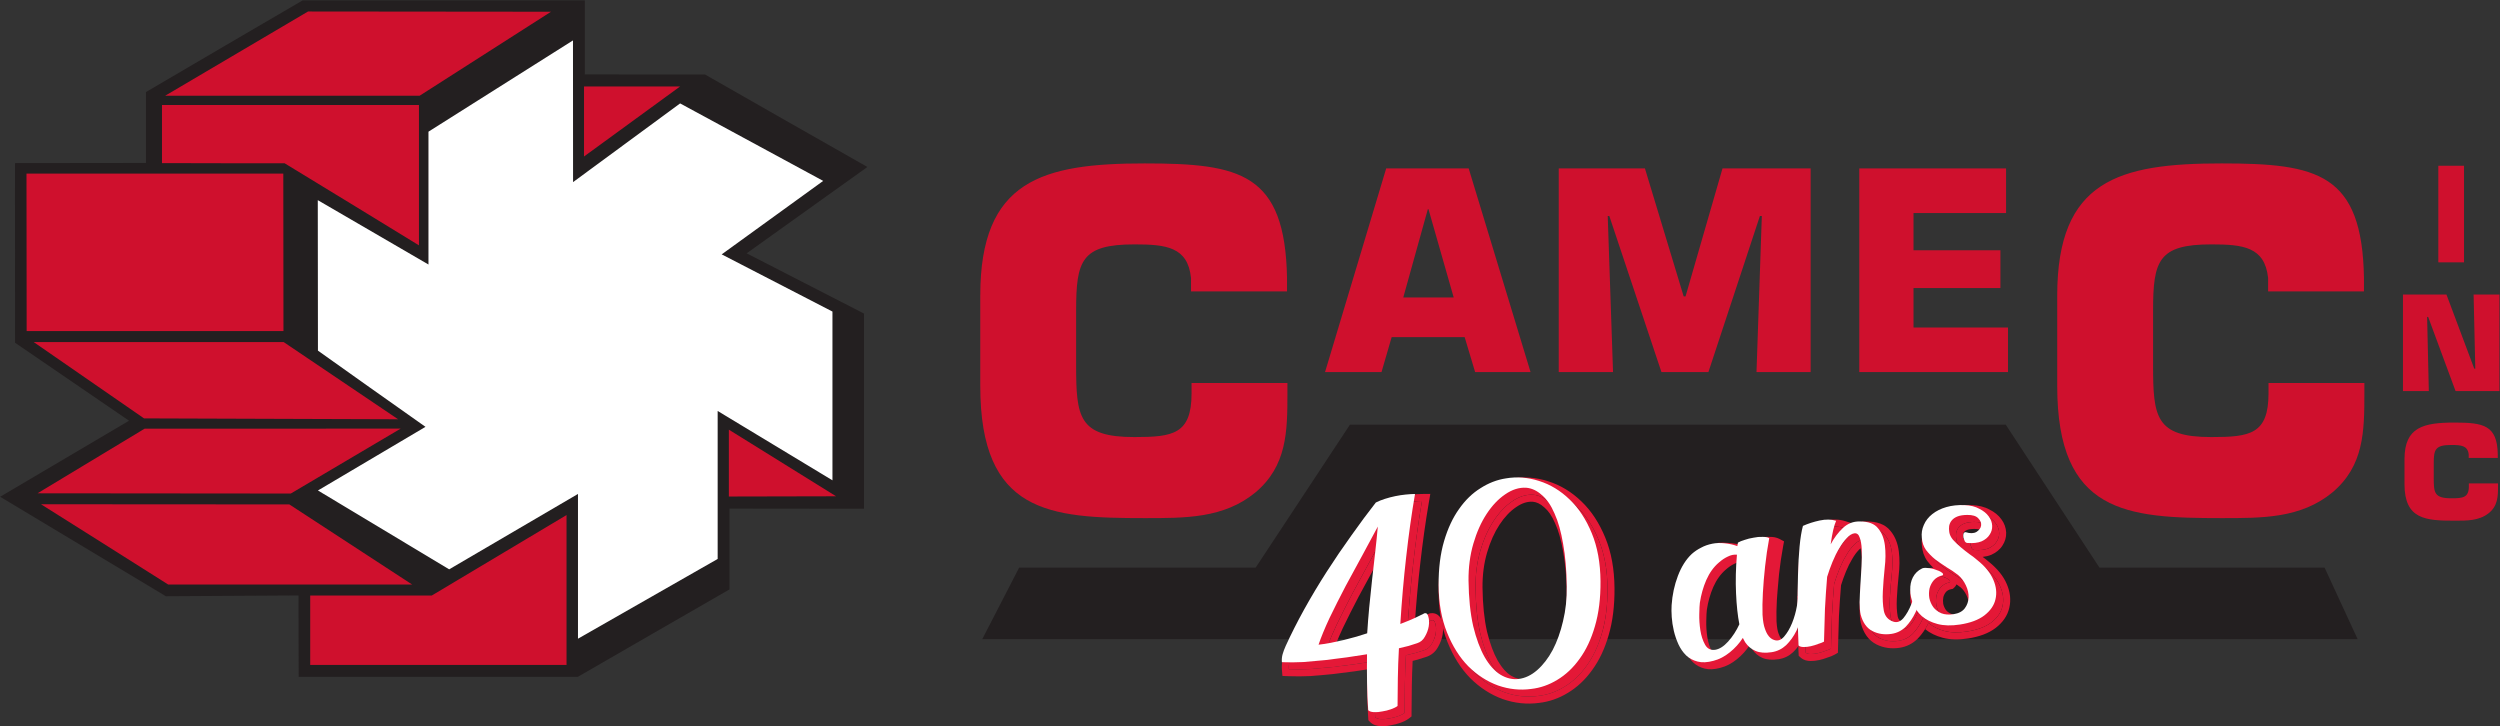 <?xml version="1.0" encoding="UTF-8"?> <svg xmlns="http://www.w3.org/2000/svg" width="2791" height="811" viewBox="0 0 2791 811" fill="none"><rect x="0" y="0" width="2791" height="811" fill="#333333" stroke="none"/><path d="M337.863 0.423H652.895V83.071L787.077 83.161C787.523 83.609 961.273 182.447 968.377 186.4L833.572 282.809C833.572 282.809 961.633 348.64 964.6 350.079V567.985L814.415 567.805V658.005C811.627 659.448 646.331 754.955 644.981 755.672H333.456C333.279 750.817 333.279 664.749 333.279 664.749C333.279 664.749 186.509 665.651 185.16 665.651C183.9 664.749 7.544 559.172 0.168 554.584L144.059 469.687L16.807 382.635L16.715 182.085L162.945 181.905V102.767C165.375 101.148 337.863 0.423 337.863 0.423Z" fill="#231F20"></path><path d="M478.337 147.013V295.311C470.693 290.903 354.771 223.455 354.771 223.455L354.951 391.449C354.951 391.449 468.269 472.027 475.01 476.523C468.087 480.661 354.951 547.571 354.951 547.571L501.452 635.614L645.252 551.437V552.697V713.046L801.194 624.014V458.809L929.349 536.238V347.831C929.349 347.831 810.457 286.495 805.69 283.981L919.006 201.961L759.285 115.447L639.767 203.31L639.677 45.115L478.337 147.013Z" fill="white"></path><path d="M343.889 12.833L184.351 106.901H468.445L615.125 13.103L343.889 12.833Z" fill="#CF102D"></path><path d="M187.408 652.342L187.946 652.608H460.172L323.025 563.13L45.764 562.947C45.764 562.947 183.542 649.732 187.408 652.342Z" fill="#CF102D"></path><path d="M37.671 381.916L160.79 467.08L444.435 468.07L316.73 381.916H37.671Z" fill="#CF102D"></path><path d="M161.419 478.59L41.898 550.717L324.644 550.987L447.312 478.499L161.419 478.59Z" fill="#CF102D"></path><path d="M1437.28 427.6V439.111C1437.28 481.651 1436.84 520.142 1401.49 549.82C1366.15 578.866 1322.89 578.418 1277.84 578.418C1171.81 578.418 1094.37 573.111 1094.37 430.838V329.934C1094.37 201.151 1163.62 182.446 1277.84 182.446C1384.85 182.446 1434.68 193.327 1436.84 310.33V325.347H1329.64V310.33C1326.13 275.523 1301.67 272.828 1266.41 272.828C1207.15 272.828 1201.39 290.992 1201.39 346.662V407.546C1201.39 465.64 1204.09 487.944 1266.41 487.944C1309.4 487.944 1330.26 484.798 1330.26 439.111V427.6H1437.28Z" fill="#CF102D"></path><path d="M2639.59 427.6V439.114C2639.59 481.651 2639.14 520.142 2603.8 549.82C2568.45 578.866 2525.2 578.418 2480.14 578.418C2374.2 578.418 2296.68 573.111 2296.68 430.838V329.936C2296.68 201.151 2365.66 182.446 2480.14 182.446C2587.16 182.446 2637.16 193.327 2639.14 310.33V325.35H2532.12V310.33C2528.43 275.523 2504.06 272.828 2468.72 272.828C2409.54 272.828 2403.7 290.995 2403.7 346.662V407.546C2403.7 465.64 2406.39 487.947 2468.72 487.947C2511.88 487.947 2532.57 484.798 2532.57 439.114V427.6H2639.59Z" fill="#CF102D"></path><path d="M29.577 193.778L29.757 369.593H316.461L316.278 193.778H29.577Z" fill="#CF102D"></path><path d="M180.843 117.245V182.085C180.843 182.085 316.731 182.445 317.72 182.267C327.253 187.84 467.724 273.905 467.724 273.905V117.245H180.843Z" fill="#CF102D"></path><path d="M482.026 664.841H346.318V742.363H632.482V575.001L482.026 664.841Z" fill="#CF102D"></path><path d="M1800.79 415.37H1740.18V188.022H1836.4L1879.66 330.923H1881.73L1923.01 188.022H2021.39V415.37H1960.96L1966.9 241.17H1964.74L1907.27 415.37H1854.84L1796.65 241.17H1794.86L1800.79 415.37Z" fill="#CF102D"></path><path d="M2136.24 279.393H2233.27V321.571H2136.24V365.635H2241.73V415.37H2075.71V188.023H2239.57V237.843H2136.24V279.393Z" fill="#CF102D"></path><path d="M813.694 554.315L933.394 554.046L813.694 479.669V554.315Z" fill="#CF102D"></path><path d="M2711.53 436.594H2682.67V328.855H2731.23L2762.26 411.594H2763.42L2761.53 328.855H2790.4V436.594H2741.39L2710.81 353.856H2709.64L2711.53 436.594Z" fill="#CF102D"></path><path d="M651.998 96.562V174.711L759.198 96.562H651.998Z" fill="#CF102D"></path><path d="M2788.79 539.657V542.805C2788.79 554.497 2788.52 565.108 2777.91 573.293C2767.11 581.473 2753.89 581.296 2740.22 581.296C2707.93 581.296 2684.38 579.765 2684.38 540.558V512.678C2684.38 476.882 2705.33 471.757 2740.22 471.757C2772.69 471.757 2787.88 474.725 2788.52 507.101V511.24H2756.05V507.101C2754.88 497.478 2747.42 496.758 2736.72 496.758C2718.73 496.758 2717.02 501.796 2717.02 517.173V533.901C2717.02 550.18 2717.74 556.29 2736.72 556.29C2749.84 556.29 2756.23 555.485 2756.23 542.805V539.657H2788.79Z" fill="#CF102D"></path><path d="M1622.91 332.094L1594.75 233.527H1594.04L1566.61 332.094H1622.91ZM1635.14 376.339H1553.66L1542.32 415.37H1479.28L1547.54 188.022H1639.63L1708.7 415.37H1646.83L1635.14 376.339Z" fill="#CF102D"></path><path d="M2750.83 292.883H2722.15V185.055H2750.83V292.883Z" fill="#CF102D"></path><path d="M1096.62 713.492L1137.81 633.635H1401.85L1507.07 474.094L2239.21 474.096L2343.8 633.635H2595.16L2632.03 713.492H1096.62Z" fill="#231F20"></path><path d="M2202.31 601.93C2207.18 603.503 2211.17 603.42 2214.28 601.681C2217.35 599.735 2219.1 597.36 2219.51 594.556C2219.92 591.752 2218.88 589.066 2216.38 586.496C2214.09 583.895 2210 582.623 2204.11 582.68C2199.69 582.723 2196.09 583.274 2193.3 584.332C2190.51 585.391 2188.32 586.886 2186.72 588.817C2185.29 590.511 2184.34 592.554 2183.86 594.946C2183.56 597.101 2183.59 599.414 2183.97 601.886C2184.41 604.771 2185.79 607.616 2188.12 610.423C2190.65 613.199 2193.49 615.927 2196.64 618.608C2199.78 621.289 2203.02 623.851 2206.34 626.295C2209.87 628.707 2212.85 630.992 2215.29 633.149C2223.93 640.051 2229.89 647.362 2233.17 655.082C2236.43 662.595 2237.22 669.853 2235.55 676.855C2234.05 683.619 2229.91 689.627 2223.13 694.881C2216.52 699.896 2207.46 703.285 2195.93 705.048C2186.25 706.527 2177.9 706.328 2170.87 704.451C2163.84 702.573 2158.03 699.668 2153.42 695.733C2149.02 691.767 2145.8 687.201 2143.75 682.033C2141.46 676.691 2140.35 671.485 2140.41 666.415C2140.25 661.17 2141.22 656.489 2143.33 652.372C2145.61 648.017 2148.91 644.772 2153.22 642.638C2154.56 641.799 2156.74 641.572 2159.75 641.955C2162.93 642.101 2165.87 642.707 2168.56 643.771C2171.42 644.598 2173.69 645.622 2175.35 646.844C2177.22 648.035 2177.59 649.136 2176.49 650.149C2172.61 650.953 2169.4 652.708 2166.86 655.415C2164.53 658.09 2162.9 661.186 2161.96 664.703C2161.23 668.188 2161.14 671.784 2161.71 675.493C2162.48 679.169 2163.94 682.53 2166.09 685.574C2168.21 688.413 2171.19 690.698 2175.04 692.429C2178.85 693.954 2183.44 694.307 2188.79 693.489C2194.55 692.608 2198.74 690.386 2201.36 686.824C2203.98 683.262 2205.37 679.255 2205.53 674.803C2205.69 670.35 2204.69 665.865 2202.53 661.347C2200.33 656.623 2197.42 652.746 2193.8 649.716C2189.73 646.543 2185.39 643.623 2180.77 640.956C2176.32 638.051 2172.08 635.116 2168.05 632.148C2164.19 628.944 2160.81 625.454 2157.92 621.68C2155.23 617.875 2153.7 613.365 2153.33 608.152C2152.78 603.176 2153.53 598.424 2155.57 593.894C2157.59 589.159 2160.76 585.09 2165.09 581.688C2169.41 578.286 2174.6 575.701 2180.65 573.933C2186.91 572.133 2193.75 571.404 2201.18 571.744C2207.75 572.005 2213.22 573.381 2217.61 575.874C2222.16 578.128 2225.65 580.968 2228.07 584.393C2230.46 587.612 2231.73 591.107 2231.88 594.879C2232.01 598.444 2231.04 601.754 2228.98 604.81C2227.12 607.834 2224.12 610.295 2219.99 612.192C2215.82 613.883 2210.54 614.479 2204.15 613.981C2203.09 613.933 2202.15 613.338 2201.35 612.196C2200.71 610.817 2200.18 609.422 2199.76 608.011C2199.51 606.363 2199.51 604.993 2199.76 603.9C2200.19 602.569 2201.04 601.912 2202.31 601.93Z" fill="#E41837"></path><path d="M2147.67 648.861C2149.23 647.991 2150.41 647.493 2151.24 647.367C2152.24 647.004 2153.38 646.934 2154.68 647.157C2154.82 654.937 2154.21 662.724 2152.88 670.518C2151.51 678.106 2147.42 688.924 2146.27 691.45C2143.24 697.816 2139.54 703.231 2135.17 707.695C2130.76 711.952 2125.57 714.537 2119.6 715.45C2111.78 716.646 2104.67 715.624 2098.28 712.385C2091.88 709.146 2087.46 702.97 2085.02 693.856C2084.31 690.592 2083.93 686.012 2083.87 680.118C2084.02 674.192 2084.31 667.823 2084.74 661.01C2085.18 654.197 2085.6 647.282 2086 640.263C2086.4 633.244 2086.49 626.906 2086.26 621.25C2086.03 615.593 2085.23 611.076 2083.88 607.7C2082.72 604.292 2080.71 602.808 2077.82 603.249C2075.15 603.658 2072.37 605.454 2069.48 608.635C2066.56 611.611 2063.77 615.411 2061.11 620.034C2058.41 624.452 2055.91 629.472 2053.61 635.095C2051.31 640.717 2049.32 646.292 2047.63 651.82C2046.65 663.354 2045.84 675.284 2045.19 687.611C2044.75 699.906 2044.4 712.082 2044.13 724.139C2042.58 725.009 2040.4 725.87 2037.58 726.723C2034.99 727.75 2032.28 728.587 2029.43 729.234C2026.58 729.88 2023.88 730.186 2021.35 730.152C2018.82 730.118 2016.94 729.561 2015.72 728.482C2015.09 714.665 2014.69 701.022 2014.53 687.554C2014.58 674.055 2014.77 661.482 2015.09 649.837C2015.39 637.985 2015.98 627.354 2016.86 617.943C2017.74 608.533 2018.99 600.857 2020.62 594.917C2026.33 592.356 2032.56 590.351 2039.29 588.9C2046.23 587.418 2052.35 587.536 2057.67 589.253C2055.31 594.463 2053.27 603.207 2051.57 615.485C2055.33 608.375 2059.88 602.303 2065.22 597.27C2070.56 592.237 2076.82 589.804 2084.01 589.97C2093.7 589.964 2100.52 592.507 2104.45 597.597C2108.57 602.45 2111.12 608.806 2112.11 616.666C2113.06 624.32 2112.98 632.765 2111.86 642.002C2110.92 651 2110.24 659.643 2109.82 667.929C2109.4 676.216 2109.78 683.536 2110.96 689.891C2112.31 696.009 2115.87 699.997 2121.63 701.857C2125.62 703.145 2129.32 701.842 2132.73 697.948C2136.11 693.847 2139.02 688.764 2141.46 682.698C2143.91 676.633 2145.69 670.352 2146.8 663.857C2147.92 657.362 2148.21 652.363 2147.67 648.861Z" fill="#E41837"></path><path d="M2015.03 669.453C2016.55 668.377 2017.72 667.777 2018.54 667.651C2019.57 667.493 2020.84 667.511 2022.34 667.702C2022.48 675.482 2021.77 683.285 2020.23 691.11C2018.65 698.73 2016.35 705.723 2013.32 712.089C2010.26 718.25 2006.44 723.577 2001.85 728.072C1997.24 732.361 1991.85 734.978 1985.67 735.922C1978.47 737.023 1972.5 736.565 1967.76 734.548C1963.03 732.531 1959.17 729.326 1956.18 724.934C1955.65 724.173 1955.21 723.396 1954.88 722.603C1954.55 721.811 1954.1 720.931 1953.53 719.964C1949.61 726.044 1944.75 731.426 1938.93 736.11C1933.11 740.794 1927.06 743.932 1920.77 745.526C1913.9 747.42 1907.94 747.699 1902.89 746.362C1897.84 745.026 1893.59 742.724 1890.14 739.456C1886.66 735.983 1883.82 731.884 1881.63 727.16C1879.4 722.23 1877.69 717.221 1876.49 712.134C1875.26 706.84 1874.47 701.69 1874.13 696.683C1873.79 691.675 1873.74 687.255 1874 683.421C1874.77 671.918 1877.11 661.02 1881.02 650.725C1884.93 640.43 1890.1 632.259 1896.56 626.214C1899.71 623.413 1903.15 621.095 1906.87 619.261C1910.56 617.221 1931.82 614.004 1936.53 613.074C1940.61 612.239 1928.05 613.809 1932.98 614.321C1938.11 614.802 1942.9 615.861 1947.37 617.498L1948.04 613.601C1949.97 612.462 1952.45 611.451 1955.47 610.567C1958.67 609.445 1962.02 608.617 1965.52 608.082C1968.99 607.341 1972.32 607.043 1975.5 607.189C1978.65 607.129 1981.15 607.591 1982.98 608.576C1981.02 619.205 1979.47 629.772 1978.34 640.276C1977.2 650.78 1976.39 660.602 1975.89 669.744C1975.38 678.886 1975.26 687.022 1975.5 694.153C1975.92 701.045 1976.83 706.283 1978.22 709.865C1980.52 716.681 1983.89 720.804 1988.32 722.235C1992.34 723.729 1996.06 722.528 1999.47 718.634C2003.05 714.503 2006.06 709.404 2008.51 703.338C2010.95 697.272 2012.73 690.992 2013.85 684.496C2015.17 677.97 2015.56 672.955 2015.03 669.453ZM1949.63 704.749C1947.77 695.335 1946.54 683.823 1945.93 670.212C1945.3 656.394 1945.63 642.008 1946.93 627.052C1943.51 626.731 1940.04 627.472 1936.53 629.275C1933.18 630.84 1929.93 633.023 1926.78 635.824C1921 640.714 1916.3 647.229 1912.7 655.369C1909.27 663.272 1906.88 671.754 1905.52 680.816C1905.22 682.971 1905.01 687.114 1904.89 693.245C1904.74 699.171 1905.14 705.224 1906.08 711.405C1907.03 717.585 1908.8 723.006 1911.41 727.667C1913.99 732.122 1917.75 733.972 1922.69 733.217C1928 728.5 1930.13 727.617 1935 722.235C1940.04 716.615 1946.31 712.002 1949.63 704.749Z" fill="#E41837"></path><path d="M1688.93 541.894C1701.26 539.799 1713.62 540.755 1726.03 544.761C1738.65 548.736 1750.02 555.64 1760.16 565.475C1770.27 575.103 1778.51 587.653 1784.87 603.124C1791.2 618.39 1794.45 636.234 1794.62 656.658C1794.78 675.608 1792.7 692.37 1788.39 706.942C1784.26 721.277 1778.53 733.432 1771.21 743.406C1764.09 753.349 1755.8 761.152 1746.34 766.814C1737.09 772.445 1727.38 775.825 1717.23 776.955C1704.85 778.637 1692.54 777.357 1680.3 773.113C1668.04 768.664 1656.94 761.506 1647 751.64C1637.28 741.742 1629.35 729.145 1623.22 713.849C1617.09 698.552 1613.98 680.898 1613.87 660.886C1613.78 642.348 1615.82 626.014 1619.98 611.885C1624.14 597.756 1629.7 585.839 1636.65 576.134C1643.56 566.222 1651.54 558.467 1660.59 552.868C1669.6 547.062 1679.05 543.404 1688.93 541.894ZM1756.95 662.417C1756.71 644.322 1755.35 628.508 1752.87 614.974C1750.58 601.408 1747.38 590.092 1743.26 581.024C1739.34 571.925 1734.61 565.06 1729.05 560.427C1723.68 555.557 1717.89 552.857 1711.7 552.328C1703.83 551.844 1695.99 554.307 1688.18 559.718C1680.54 564.891 1673.65 572.164 1667.49 581.538C1661.34 590.911 1656.39 601.997 1652.66 614.796C1648.93 627.594 1647.13 641.361 1647.27 656.097C1647.52 675.665 1649.26 692.581 1652.49 706.845C1655.9 720.871 1660.19 732.442 1665.37 741.558C1670.53 750.469 1676.36 756.955 1682.88 761.018C1689.61 765.05 1696.38 766.65 1703.21 765.817C1710.44 764.922 1717.32 761.657 1723.83 756.024C1730.52 750.152 1736.33 742.624 1741.24 733.44C1746.13 724.049 1749.97 713.342 1752.77 701.319C1755.75 689.058 1757.14 676.091 1756.95 662.417Z" fill="#E41837"></path><path d="M1598.36 692.351C1600.42 692.036 1601.79 693.408 1602.46 696.467C1603.35 699.494 1603.47 703.059 1602.83 707.162C1602.16 711.059 1600.74 714.86 1598.57 718.566C1596.6 722.24 1593.71 724.685 1589.89 725.901C1587.07 726.753 1583.86 727.772 1580.25 728.956C1576.6 729.935 1573.05 730.794 1569.58 731.535C1568.95 742.594 1568.54 753.725 1568.36 764.927C1568.14 775.923 1568.03 786.269 1568.04 795.966C1566.34 797.279 1563.89 798.497 1560.69 799.618C1557.7 800.708 1554.45 801.521 1550.95 802.056C1547.69 802.766 1544.57 803.032 1541.59 802.854C1538.62 802.677 1536.51 801.945 1535.26 800.661C1534.57 790.646 1534.15 780.275 1533.98 769.548C1533.82 758.821 1533.81 748.388 1533.94 738.247C1526.94 739.317 1519.43 740.466 1511.4 741.693C1503.55 742.683 1495.49 743.704 1487.22 744.757C1478.92 745.604 1470.71 746.332 1462.59 746.941C1454.43 747.345 1446.54 747.392 1438.91 747.082C1438.64 743.961 1438.92 740.966 1439.75 738.099C1440.57 735.232 1441.69 732.215 1443.11 729.048C1449.11 715.903 1455.98 702.308 1463.74 688.262C1471.67 673.979 1480.07 659.941 1488.92 646.15C1497.94 632.121 1507.15 618.592 1516.53 605.562C1525.89 592.325 1534.98 580.079 1543.79 568.823C1546.72 567.321 1550.1 565.962 1553.91 564.746C1557.73 563.53 1561.58 562.52 1565.46 561.716C1569.55 560.881 1573.46 560.283 1577.19 559.922C1581.14 559.53 1584.58 559.32 1587.53 559.292C1583.74 581.375 1580.46 604.75 1577.69 629.418C1574.89 653.879 1572.71 678.879 1571.13 704.419C1578.49 701.607 1584.14 699.268 1588.07 697.402C1592.17 695.299 1595.6 693.615 1598.36 692.351ZM1534.16 714.813C1534.69 705.878 1535.44 696.277 1536.4 686.01C1537.36 675.744 1538.42 665.462 1539.59 655.164C1540.73 644.66 1541.89 634.362 1543.09 624.271C1544.26 613.973 1545.23 604.443 1546 595.682C1541.43 604.392 1535.93 614.614 1529.5 626.348C1523.08 638.082 1516.58 650.038 1510.01 662.215C1503.65 674.361 1497.67 686.238 1492.07 697.846C1486.67 709.423 1482.6 719.322 1479.85 727.542C1484.21 727.087 1488.84 726.379 1493.75 725.418C1498.66 724.457 1503.55 723.392 1508.43 722.225C1513.28 720.852 1517.93 719.613 1522.4 718.508C1526.83 717.198 1530.75 715.966 1534.16 714.813Z" fill="#E41837"></path><path fill-rule="evenodd" clip-rule="evenodd" d="M2146.27 691.45C2146.67 690.618 2147.05 689.777 2147.42 688.924C2149.09 691.363 2151.09 693.632 2153.42 695.733C2158.03 699.668 2163.84 702.573 2170.87 704.451C2177.9 706.328 2186.25 706.527 2195.93 705.048C2207.46 703.285 2216.52 699.896 2223.13 694.881C2229.91 689.627 2234.05 683.619 2235.55 676.855C2237.22 669.853 2236.43 662.595 2233.17 655.082C2229.89 647.362 2223.93 640.051 2215.29 633.149C2212.85 630.992 2209.87 628.707 2206.34 626.295C2203.56 624.25 2200.84 622.122 2198.18 619.91C2197.67 619.479 2197.15 619.045 2196.64 618.608C2196.53 618.52 2196.43 618.432 2196.33 618.343C2193.3 615.747 2190.57 613.107 2188.12 610.423C2185.79 607.616 2184.41 604.771 2183.97 601.886C2183.59 599.414 2183.56 597.101 2183.86 594.946C2184.34 592.554 2185.29 590.511 2186.72 588.817C2188.32 586.886 2190.51 585.391 2193.3 584.332C2196.09 583.274 2199.69 582.723 2204.11 582.68C2210 582.623 2214.09 583.895 2216.38 586.496C2218.88 589.066 2219.92 591.752 2219.51 594.556C2219.1 597.36 2217.35 599.735 2214.28 601.681C2211.17 603.42 2207.18 603.503 2202.31 601.93C2201.04 601.912 2200.19 602.569 2199.76 603.9C2199.51 604.993 2199.51 606.363 2199.76 608.011C2199.85 608.317 2199.95 608.623 2200.05 608.927C2200.11 609.109 2200.17 609.291 2200.24 609.472C2200.56 610.387 2200.93 611.295 2201.35 612.196C2201.47 612.367 2201.59 612.526 2201.72 612.673C2202.06 613.069 2202.42 613.375 2202.81 613.592C2203.23 613.83 2203.67 613.96 2204.15 613.981C2210.54 614.479 2215.82 613.883 2219.99 612.192C2224.12 610.295 2227.12 607.834 2228.98 604.81C2231.04 601.754 2232.01 598.444 2231.88 594.879C2231.73 591.107 2230.46 587.612 2228.07 584.393C2225.65 580.968 2222.16 578.128 2217.61 575.874C2213.22 573.381 2207.75 572.005 2201.18 571.744C2193.75 571.404 2186.91 572.133 2180.65 573.933C2174.6 575.701 2169.41 578.286 2165.09 581.688C2160.76 585.09 2157.59 589.159 2155.57 593.894C2153.53 598.424 2152.78 603.176 2153.33 608.152C2153.7 613.365 2155.23 617.875 2157.92 621.68C2160.81 625.454 2164.19 628.944 2168.05 632.148C2172.08 635.116 2176.32 638.051 2180.77 640.956C2185.39 643.623 2189.73 646.543 2193.8 649.716C2197.42 652.746 2200.33 656.623 2202.53 661.347C2204.69 665.865 2205.69 670.35 2205.53 674.803C2205.37 679.255 2203.98 683.262 2201.36 686.824C2198.74 690.386 2194.55 692.608 2188.79 693.489C2183.44 694.307 2178.85 693.954 2175.04 692.429C2171.19 690.698 2168.21 688.413 2166.09 685.574C2163.94 682.53 2162.48 679.169 2161.71 675.493C2161.14 671.784 2161.23 668.188 2161.96 664.703C2162.9 661.186 2164.53 658.09 2166.86 655.415C2167.83 654.379 2168.9 653.482 2170.07 652.724C2170.17 652.661 2170.26 652.6 2170.36 652.539C2170.8 652.265 2171.26 652.011 2171.73 651.777C2171.95 651.663 2172.18 651.553 2172.42 651.449C2173.68 650.883 2175.04 650.449 2176.49 650.149C2177.48 649.24 2177.28 648.26 2175.88 647.208C2175.72 647.088 2175.54 646.966 2175.35 646.844C2174.33 646.098 2173.1 645.426 2171.63 644.827C2171.43 644.744 2171.22 644.662 2171.01 644.582C2170.59 644.421 2170.14 644.265 2169.68 644.116C2169.32 643.997 2168.95 643.882 2168.56 643.771C2165.87 642.707 2162.93 642.101 2159.75 641.955C2156.74 641.572 2154.56 641.799 2153.22 642.638C2148.91 644.772 2145.61 648.017 2143.33 652.372C2141.22 656.489 2140.25 661.17 2140.41 666.415C2140.36 670.653 2141.12 674.986 2142.71 679.414C2142.32 680.516 2141.9 681.611 2141.46 682.698C2141.42 682.795 2144.14 682.988 2141.35 682.988C2144.18 683.08 2143.75 682.033 2141.31 683.08C2140.42 685.247 2140.87 674.769 2139.86 676.681C2139.15 675.329 2137.1 686.453 2136.53 685.017C2133.92 678.906 2132.55 672.71 2132.6 666.489C2132.42 660.165 2133.61 654.202 2136.38 648.805L2136.41 648.739C2139.4 643.049 2143.79 638.656 2149.48 635.77C2152.34 634.139 2155.59 633.845 2158.43 633.992C2156 631.611 2153.76 629.093 2151.72 626.437L2151.63 626.316L2151.54 626.191C2147.96 621.123 2146.03 615.258 2145.55 608.858C2144.88 602.583 2145.84 596.5 2148.42 590.754C2150.99 584.758 2155 579.681 2160.26 575.543C2165.48 571.442 2171.59 568.439 2178.46 566.431L2178.49 566.422C2185.67 564.359 2193.36 563.565 2201.51 563.936C2208.86 564.231 2215.57 565.778 2221.26 568.966C2226.63 571.65 2231.13 575.211 2234.4 579.81C2237.62 584.188 2239.47 589.152 2239.69 594.559L2239.69 594.609C2239.87 599.826 2238.43 604.705 2235.54 609.045C2232.67 613.641 2228.34 616.959 2223.25 619.296L2223.09 619.369L2222.93 619.434C2219.99 620.626 2216.8 621.36 2213.42 621.713C2215.98 623.561 2218.29 625.378 2220.32 627.165C2229.57 634.587 2236.44 642.825 2240.35 651.993C2244.16 660.809 2245.25 669.768 2243.16 678.61C2241.17 687.524 2235.76 694.98 2227.91 701.061L2227.85 701.107C2219.87 707.165 2209.43 710.89 2197.11 712.773C2186.71 714.362 2177.22 714.235 2168.86 712.001C2161.31 709.987 2154.68 706.834 2149.19 702.376C2161.96 682.076 2148 680.975 2146.27 691.45ZM2184.25 652.388C2185.84 653.487 2187.38 654.622 2188.89 655.792C2191.5 658.003 2193.71 660.898 2195.45 664.643L2195.49 664.726C2197.17 668.246 2197.84 671.48 2197.73 674.516C2197.62 677.415 2196.75 679.907 2195.07 682.196C2194.03 683.605 2192.01 685.092 2187.61 685.764C2183.31 686.422 2180.25 686.057 2178.08 685.228C2175.35 683.974 2173.57 682.507 2172.41 680.975C2170.95 678.891 2169.95 676.616 2169.4 674.095C2169.01 671.423 2169.08 668.912 2169.56 666.519C2170.19 664.262 2171.22 662.339 2172.65 660.662C2174 659.265 2175.71 658.292 2178.07 657.802L2180.17 657.367L2181.75 655.922C2182.59 655.151 2183.59 653.994 2184.25 652.388ZM2192.13 602.247C2192.14 602.207 2192.15 602.166 2192.16 602.126L2192.23 601.81L2192.33 601.5C2192.88 599.786 2193.94 597.775 2195.94 596.229C2198 594.63 2200.24 596.472 2202.31 596.5H2204.15H2205.5C2209 595.5 2209.7 595.221 2210.32 594.933C2211.07 594.431 2211.44 594.033 2211.6 593.812C2211.75 593.61 2211.77 593.503 2211.78 593.412L2211.79 593.4C2211.79 593.371 2211.79 593.357 2211.76 593.266C2211.7 593.109 2211.48 592.657 2210.79 591.947L2210.65 591.81L2210.53 591.666C2210.51 591.647 2209.33 590.445 2204.18 590.495C2200.29 590.533 2197.69 591.025 2196.07 591.639C2194.31 592.309 2193.32 593.096 2192.73 593.808L2192.69 593.855C2192.22 594.407 2191.81 595.151 2191.56 596.265C2191.41 597.515 2191.43 598.983 2191.69 600.706C2191.76 601.16 2191.9 601.673 2192.13 602.247Z" fill="#E41837"></path><path fill-rule="evenodd" clip-rule="evenodd" d="M1981.73 720.994C2006.79 709.643 2014.82 659.431 2015.09 649.837C2015.39 637.985 2015.98 627.354 2016.86 617.943C2017.74 608.533 2018.99 600.857 2020.62 594.917C2026.33 592.356 2032.56 590.351 2039.29 588.9C2043.02 588.104 2046.51 587.769 2049.77 587.897C2052.58 588.006 2055.21 588.458 2057.67 589.253C2056.81 591.162 2055.98 593.547 2055.21 596.406C2055.18 596.486 2055.16 596.566 2055.14 596.647C2053.82 601.554 2052.63 607.833 2051.57 615.485C2054.62 609.714 2058.19 604.628 2062.28 600.226C2063.23 599.204 2064.21 598.218 2065.22 597.27C2070.56 592.237 2076.82 589.804 2084.01 589.97C2093.7 589.964 2100.52 592.507 2104.45 597.597C2108.57 602.45 2111.12 608.806 2112.11 616.666C2113.06 624.32 2112.98 632.765 2111.86 642.002C2110.92 651 2110.24 659.643 2109.82 667.929C2109.4 676.216 2109.78 683.536 2110.96 689.891C2112.31 696.009 2115.87 699.997 2121.63 701.857C2125.62 703.145 2129.32 701.842 2132.73 697.948C2136.11 693.847 2139.02 688.764 2141.46 682.698C2141.66 682.214 2141.85 681.729 2142.04 681.242C2142.27 680.635 2142.49 680.026 2142.71 679.414C2142.7 679.382 2142.69 679.349 2142.68 679.316C2141.11 674.922 2140.36 670.622 2140.41 666.415C2140.37 665.168 2140.4 663.954 2140.49 662.771C2140.77 658.977 2141.72 655.51 2143.33 652.372C2143.92 651.249 2144.57 650.2 2145.3 649.224C2145.78 648.572 2146.29 647.953 2146.84 647.367C2146.85 647.354 2146.86 647.341 2146.87 647.328C2146.89 647.316 2146.9 647.304 2146.91 647.291C2147.9 646.235 2148.99 645.286 2150.18 644.446C2150.36 644.316 2150.55 644.189 2150.73 644.064C2151.52 643.544 2152.35 643.068 2153.22 642.638C2153.83 642.254 2154.63 641.998 2155.59 641.87C2156.73 641.719 2158.12 641.748 2159.75 641.955C2160.66 641.997 2161.54 642.076 2162.41 642.192L2162.38 640.551L2156.01 639.455C2153.89 639.092 2151.57 639.092 2149.25 639.797C2147.23 640.256 2145.32 641.224 2143.86 642.042L2139.14 644.687L2139.95 650.041C2140.3 652.281 2140.18 656.283 2139.11 662.533C2138.08 668.485 2136.46 674.229 2134.22 679.775C2132.03 685.212 2129.52 689.533 2126.78 692.881C2125.73 694.062 2125.04 694.391 2124.81 694.474C2124.69 694.514 2124.62 694.522 2124.56 694.522C2124.48 694.522 2124.32 694.512 2124.03 694.42C2121.05 693.458 2119.4 691.763 2118.61 688.321C2117.59 682.738 2117.22 676.098 2117.62 668.326C2118.03 660.209 2118.7 651.726 2119.63 642.876C2120.8 633.155 2120.9 624.079 2119.85 615.695C2118.73 606.762 2115.76 598.914 2110.52 592.672C2104.48 584.982 2094.84 582.164 2084.1 582.155C2078.2 582.033 2072.73 583.303 2067.78 585.895L2068.41 584.505L2060.07 581.815C2053.15 579.579 2045.58 579.565 2037.66 581.257L2037.65 581.26C2030.44 582.814 2023.69 584.98 2017.43 587.784L2014.05 589.293L2013.08 592.858C2011.3 599.399 2009.99 607.565 2009.09 617.214C2008.19 626.836 2007.59 637.645 2007.29 649.626C2006.96 661.342 2006.77 673.977 2006.72 687.528L2006.72 687.587L2006.72 687.647C2006.8 693.924 2006.92 700.238 2007.1 706.589C2007.59 705.538 2008.06 704.455 2008.51 703.338C2010.56 698.234 2012.15 692.977 2013.27 687.569L2013.27 687.55C2013.48 686.538 2013.67 685.52 2013.85 684.496C2014.13 683.098 2007.6 739.456 1981.73 720.994ZM2007.6 721.462C2007.7 723.916 2007.81 726.376 2007.92 728.841L2008.07 732.144L2010.55 734.335C2013.76 737.183 2017.83 737.92 2021.24 737.966C2024.48 738.01 2027.79 737.618 2031.15 736.855C2034.27 736.149 2037.27 735.236 2040.15 734.108C2043.09 733.207 2045.77 732.182 2047.95 730.959L2051.84 728.777L2051.94 724.312C2052.21 712.312 2052.56 700.193 2053 687.955C2053.62 676.027 2054.41 664.481 2055.34 653.315C2056.9 648.285 2058.73 643.2 2060.84 638.058C2063.01 632.755 2065.33 628.116 2067.77 624.108L2067.82 624.024L2067.87 623.939C2070.3 619.735 2072.71 616.503 2075.06 614.108L2075.16 613.999L2075.26 613.887C2075.99 613.085 2076.62 612.502 2077.13 612.079C2077.79 614.288 2078.28 617.387 2078.46 621.569C2078.67 626.918 2078.6 632.993 2078.2 639.814C2077.8 646.817 2077.38 653.716 2076.95 660.512C2076.51 667.411 2076.21 673.881 2076.06 679.921L2076.06 680.058L2076.06 680.193C2076.12 686.283 2076.51 691.481 2077.39 695.516L2077.43 695.7L2077.48 695.882C2080.3 706.425 2085.8 714.823 2094.75 719.357C2102.74 723.409 2111.52 724.59 2120.78 723.175C2128.37 722.015 2135.04 718.681 2140.59 713.317L2140.67 713.243L2140.74 713.167C2143.89 709.95 2146.71 706.345 2149.19 702.376C2150.58 700.159 2151.86 697.829 2153.05 695.391C2152.55 694.932 2152.07 694.464 2151.6 693.989C2150.03 692.391 2148.64 690.702 2147.42 688.924C2147.05 689.777 2146.67 690.618 2146.27 691.45C2143.24 697.816 2139.54 703.231 2135.17 707.695C2130.76 711.952 2125.57 714.537 2119.6 715.45C2111.78 716.646 2104.67 715.624 2098.28 712.385C2091.88 709.146 2087.46 702.97 2085.02 693.856C2084.31 690.592 2083.93 686.012 2083.87 680.118C2084.02 674.192 2084.31 667.823 2084.74 661.01C2085.18 654.197 2085.6 647.282 2086 640.263C2086.4 633.244 2086.49 626.906 2086.26 621.25C2086.03 615.593 2085.23 611.076 2083.88 607.7C2082.72 604.292 2080.71 602.808 2077.82 603.249C2075.15 603.658 2072.37 605.454 2069.48 608.635C2066.56 611.611 2063.77 615.411 2061.11 620.034C2058.41 624.452 2055.91 629.472 2053.61 635.095C2051.31 640.717 2049.32 646.292 2047.63 651.82C2046.65 663.354 2045.84 675.284 2045.19 687.611C2044.75 699.906 2044.4 712.082 2044.13 724.139C2042.58 725.009 2040.4 725.87 2037.58 726.723C2034.99 727.75 2032.28 728.587 2029.43 729.234C2026.58 729.88 2023.88 730.186 2021.35 730.152C2018.82 730.118 2016.94 729.561 2015.72 728.482C2015.41 721.747 2015.16 715.054 2014.96 708.402C2014.44 709.654 2013.89 710.883 2013.32 712.089C2011.64 715.463 2009.74 718.588 2007.6 721.462Z" fill="#E41837"></path><path fill-rule="evenodd" clip-rule="evenodd" d="M1981.73 720.994C2002.5 716.243 2012.37 670.593 2012.42 667C2012.42 666.824 2014.69 669.155 2014.69 668.979C2014.7 668.597 2014.7 668.215 2014.71 667.834C2014.75 665.398 2014.79 662.996 2014.84 660.629C2013.1 661.316 2011.6 662.308 2010.52 663.071L2006.58 665.859L2007.31 670.633C2007.63 672.748 2007.46 676.671 2006.19 682.945L2006.17 683.059L2006.15 683.173C2005.13 689.125 2003.5 694.868 2001.26 700.415C1999.08 705.825 1996.49 710.138 1993.58 713.5C1992.52 714.708 1991.87 714.972 1991.72 715.018C1991.66 715.04 1991.62 715.042 1991.58 715.041C1991.52 715.039 1991.35 715.024 1991.04 714.909L1990.88 714.85L1990.72 714.797C1989.7 714.469 1987.57 713.141 1985.62 707.361L1985.56 707.198L1985.5 707.038C1984.55 704.595 1983.71 700.342 1983.31 693.78C1983.07 686.96 1983.2 679.098 1983.68 670.172C1983.68 670.172 1984.98 651.503 1986.1 641.116C1987.22 630.81 1988.74 620.436 1990.66 609.993L1991.7 604.382L1986.67 601.687C1983.28 599.869 1979.38 599.326 1975.61 599.372C1971.84 599.222 1968.01 599.578 1964.12 600.391C1960.31 600.986 1956.63 601.894 1953.09 603.123C1949.75 604.111 1946.69 605.327 1944.08 606.866L1942.33 607.895C1939.55 607.27 1936.68 606.821 1933.75 606.544C1928.2 605.97 1920.98 605.356 1916 606.37L1926 610.567L1936.53 613.074" fill="#E41837"></path><path fill-rule="evenodd" clip-rule="evenodd" d="M1756.95 662.417C1756.71 644.322 1755.35 628.508 1752.87 614.974C1750.58 601.408 1747.38 590.092 1743.26 581.024C1739.34 571.925 1734.61 565.06 1729.05 560.427C1723.68 555.557 1717.89 552.857 1711.7 552.328C1703.83 551.844 1695.99 554.307 1688.18 559.718C1680.54 564.891 1673.65 572.164 1667.49 581.538C1661.34 590.911 1656.39 601.997 1652.66 614.796C1648.93 627.594 1647.13 641.361 1647.27 656.097C1647.52 675.665 1649.26 692.581 1652.49 706.845C1655.9 720.871 1660.19 732.442 1665.37 741.558C1670.53 750.469 1676.36 756.955 1682.88 761.018C1689.61 765.05 1696.38 766.65 1703.21 765.817C1710.44 764.922 1717.32 761.657 1723.83 756.024C1730.52 750.152 1736.33 742.624 1741.24 733.44C1746.13 724.049 1749.97 713.342 1752.77 701.319C1755.75 689.058 1757.14 676.091 1756.95 662.417ZM1680.3 773.113C1668.04 768.664 1656.94 761.506 1647 751.64C1637.28 741.742 1629.35 729.145 1623.22 713.849C1617.09 698.552 1613.98 680.898 1613.87 660.886C1613.78 642.348 1615.82 626.014 1619.98 611.885C1624.14 597.756 1629.7 585.839 1636.65 576.134C1643.56 566.222 1651.54 558.467 1660.59 552.868C1669.6 547.062 1679.05 543.404 1688.93 541.894C1701.26 539.799 1713.62 540.755 1726.03 544.761C1738.65 548.736 1750.02 555.64 1760.16 565.475C1770.27 575.103 1778.51 587.653 1784.87 603.124C1791.2 618.39 1794.45 636.234 1794.62 656.658C1794.78 675.608 1792.7 692.37 1788.39 706.942C1784.26 721.277 1778.53 733.432 1771.21 743.406C1764.09 753.349 1755.8 761.152 1746.34 766.814C1737.09 772.445 1727.38 775.825 1717.23 776.955C1704.85 778.637 1692.54 777.357 1680.3 773.113ZM1750.37 773.507C1740.24 779.667 1729.5 783.439 1718.19 784.712C1704.58 786.546 1691.07 785.117 1677.75 780.497L1677.64 780.461C1664.23 775.597 1652.18 767.793 1641.5 757.187L1641.43 757.12C1630.86 746.361 1622.41 732.837 1615.97 716.757C1609.41 700.376 1606.17 681.717 1606.06 660.927C1605.97 641.815 1608.06 624.694 1612.49 609.675C1616.84 594.914 1622.72 582.174 1630.27 571.622C1637.69 560.994 1646.39 552.478 1656.42 546.258C1666.25 539.936 1676.69 535.869 1687.69 534.178C1701.27 531.88 1714.88 532.954 1728.4 537.315C1742.23 541.677 1754.63 549.236 1765.57 559.839C1776.6 570.352 1785.39 583.868 1792.09 600.139C1798.88 616.522 1802.26 635.397 1802.43 656.594C1802.59 676.123 1800.46 693.671 1795.89 709.133C1791.56 724.149 1785.48 737.157 1777.53 747.996C1769.86 758.689 1760.82 767.246 1750.37 773.507ZM1734.34 729.79C1738.87 721.076 1742.5 711.016 1745.17 699.546L1745.18 699.476C1747.99 687.905 1749.32 675.598 1749.14 662.526L1749.14 662.518C1748.91 644.735 1747.57 629.378 1745.18 616.387L1745.17 616.329L1745.16 616.271C1742.96 603.141 1739.91 592.526 1736.15 584.261L1736.12 584.189L1736.09 584.116C1732.48 575.75 1728.38 570.041 1724.05 566.43L1723.93 566.328L1723.81 566.222C1719.51 562.327 1715.31 560.502 1711.13 560.123C1705.37 559.792 1699.26 561.545 1692.62 566.144L1692.56 566.19C1685.93 570.675 1679.73 577.136 1674.02 585.829C1668.36 594.445 1663.71 604.796 1660.16 616.986C1656.66 628.973 1654.95 641.965 1655.08 656.01C1655.32 675.169 1657.03 691.489 1660.09 705.059C1663.38 718.583 1667.44 729.389 1672.15 737.67C1676.85 745.788 1681.85 751.153 1686.95 754.35C1692.38 757.59 1697.41 758.65 1702.25 758.061C1707.69 757.387 1713.15 754.924 1718.7 750.13C1724.56 744.983 1729.8 738.256 1734.34 729.79Z" fill="#E41837"></path><path fill-rule="evenodd" clip-rule="evenodd" d="M1596.1 684.791L1597.18 684.625C1600.45 684.125 1603.87 685.026 1606.46 687.624C1608.57 689.739 1609.53 692.391 1610.03 694.52C1611.25 698.87 1611.3 703.56 1610.55 708.363L1610.54 708.425L1610.53 708.486C1609.7 713.342 1607.95 717.987 1605.38 722.396C1602.49 727.71 1598.05 731.504 1592.26 733.348L1592.21 733.365L1592.15 733.382C1589.4 734.213 1586.25 735.212 1582.68 736.383L1582.48 736.449L1582.27 736.504C1580.52 736.975 1578.78 737.42 1577.06 737.839C1576.62 746.862 1576.32 755.935 1576.16 765.057L1576.16 765.082C1575.95 776.031 1575.84 786.324 1575.85 795.962L1575.85 799.798L1572.82 802.146C1570.2 804.175 1566.89 805.724 1563.32 806.979C1559.88 808.229 1556.22 809.142 1552.37 809.745C1548.58 810.55 1544.82 810.876 1541.13 810.656C1537.42 810.434 1532.92 809.467 1529.66 806.112L1527.66 804.056L1527.46 801.195C1526.77 791.033 1526.34 780.524 1526.17 769.667C1526.06 762.089 1526.02 754.653 1526.05 747.36L1512.48 749.434L1512.38 749.447C1504.53 750.437 1496.47 751.458 1488.21 752.51L1488.11 752.522L1488.01 752.532C1479.65 753.386 1471.37 754.12 1463.17 754.735L1463.07 754.742L1462.97 754.747C1454.6 755.161 1446.47 755.211 1438.59 754.891L1431.71 754.613L1431.13 747.746C1430.78 743.72 1431.14 739.764 1432.24 735.934C1433.19 732.668 1434.44 729.309 1435.97 725.863L1436 725.801C1442.09 712.457 1449.06 698.683 1456.91 684.482L1456.92 684.466C1464.93 670.037 1473.4 655.858 1482.34 641.927L1482.35 641.92C1491.44 627.79 1500.71 614.157 1510.18 601.02C1519.59 587.704 1528.75 575.363 1537.64 564.003L1538.7 562.651L1540.23 561.867C1543.62 560.132 1547.4 558.619 1551.54 557.299C1555.62 556.002 1559.73 554.923 1563.88 554.063L1563.9 554.059C1568.22 553.176 1572.4 552.534 1576.43 552.145C1580.53 551.738 1584.21 551.508 1587.45 551.477L1596.81 551.386L1595.22 560.615C1591.46 582.534 1588.2 605.757 1585.45 630.289L1585.45 630.306C1583.12 650.677 1581.22 671.43 1579.74 692.565C1581.61 691.767 1583.24 691.043 1584.62 690.391C1588.73 688.285 1592.23 686.564 1595.1 685.247L1596.1 684.791ZM1588.07 697.402C1585.71 698.52 1582.74 699.809 1579.15 701.267C1576.75 702.242 1574.08 703.292 1571.13 704.419C1571.3 701.549 1571.49 698.685 1571.68 695.829C1573.21 673.267 1575.21 651.13 1577.69 629.418C1580.13 607.65 1582.97 586.889 1586.21 567.134C1586.64 564.502 1587.08 561.888 1587.53 559.292C1585.18 559.314 1582.52 559.453 1579.53 559.706C1578.77 559.771 1577.99 559.843 1577.19 559.922C1573.46 560.283 1569.55 560.881 1565.46 561.716C1561.58 562.52 1557.73 563.53 1553.91 564.746C1550.1 565.962 1546.72 567.321 1543.79 568.823C1534.98 580.079 1525.89 592.325 1516.53 605.562C1507.15 618.592 1497.94 632.121 1488.92 646.15C1480.07 659.941 1471.67 673.979 1463.74 688.262C1455.98 702.308 1449.11 715.903 1443.11 729.048C1441.69 732.215 1440.57 735.232 1439.75 738.099C1439.63 738.491 1439.53 738.886 1439.44 739.282C1439.34 739.723 1439.25 740.167 1439.17 740.614C1438.81 742.706 1438.72 744.862 1438.91 747.082C1446.54 747.392 1454.43 747.345 1462.59 746.941C1470.71 746.332 1478.92 745.604 1487.22 744.757C1495.49 743.704 1503.55 742.683 1511.4 741.693L1533.94 738.247C1533.91 740.867 1533.88 743.506 1533.87 746.165C1533.82 753.798 1533.86 761.593 1533.98 769.548C1534.15 780.275 1534.57 790.646 1535.26 800.661C1536.51 801.945 1538.62 802.677 1541.59 802.854C1544.57 803.032 1547.69 802.766 1550.95 802.056C1554.45 801.521 1557.7 800.708 1560.69 799.618C1563.89 798.497 1566.34 797.279 1568.04 795.966C1568.03 786.269 1568.14 775.923 1568.36 764.927C1568.54 753.725 1568.95 742.594 1569.58 731.535C1573.05 730.794 1576.6 729.935 1580.25 728.956C1583.86 727.772 1587.07 726.753 1589.89 725.901C1593.71 724.685 1596.6 722.24 1598.57 718.566C1600.74 714.86 1602.16 711.059 1602.83 707.162C1603.47 703.059 1603.35 699.494 1602.46 696.467C1601.79 693.408 1600.42 692.036 1598.36 692.351C1595.6 693.615 1592.17 695.299 1588.07 697.402ZM1526.7 709.028C1527.2 701.537 1527.84 693.621 1528.62 685.282C1529.59 674.971 1530.66 664.645 1531.83 654.304C1532.56 647.551 1533.3 640.883 1534.06 634.299C1528.4 644.656 1522.68 655.184 1516.91 665.885C1510.6 677.929 1504.67 689.7 1499.12 701.197C1496.3 707.249 1493.87 712.792 1491.82 717.832C1491.96 717.804 1492.1 717.776 1492.25 717.748C1497 716.818 1501.74 715.789 1506.46 714.661C1511.26 713.301 1515.9 712.069 1520.35 710.964C1522.62 710.295 1524.73 709.649 1526.7 709.028ZM1534.16 714.813C1534.69 705.878 1535.44 696.277 1536.4 686.01C1537.36 675.744 1538.42 665.462 1539.59 655.164C1540.73 644.66 1541.89 634.362 1543.09 624.271C1543.41 621.471 1543.71 618.728 1544 616.042C1544.77 608.848 1545.44 602.061 1546 595.682C1543.15 601.097 1539.95 607.097 1536.4 613.682C1534.23 617.687 1531.93 621.909 1529.5 626.348C1523.08 638.082 1516.58 650.038 1510.01 662.215C1503.65 674.361 1497.67 686.238 1492.07 697.846C1488.36 705.794 1485.28 712.951 1482.83 719.316C1481.7 722.223 1480.71 724.965 1479.85 727.542C1482.63 727.252 1485.52 726.858 1488.53 726.361C1490.23 726.08 1491.97 725.766 1493.75 725.418C1498.66 724.457 1503.55 723.392 1508.43 722.225C1513.28 720.852 1517.93 719.613 1522.4 718.508C1526.83 717.198 1530.75 715.966 1534.16 714.813Z" fill="#E41837"></path><path d="M2194.5 594.114C2199.37 595.688 2203.36 595.605 2206.47 593.866C2209.54 591.92 2211.29 589.545 2211.7 586.741C2212.12 583.937 2211.07 581.25 2208.57 578.681C2206.28 576.08 2202.19 574.808 2196.3 574.865C2191.88 574.908 2188.28 575.459 2185.49 576.517C2182.7 577.576 2180.51 579.071 2178.91 581.002C2177.48 582.696 2176.53 584.739 2176.05 587.131C2175.75 589.286 2175.78 591.599 2176.16 594.071C2176.6 596.955 2177.98 599.801 2180.31 602.608C2182.84 605.383 2185.68 608.112 2188.83 610.793C2191.97 613.474 2195.21 616.036 2198.53 618.48C2202.06 620.892 2205.04 623.177 2207.48 625.334C2216.12 632.236 2222.08 639.547 2225.36 647.266C2228.62 654.78 2229.41 662.038 2227.74 669.04C2226.24 675.804 2222.11 681.812 2215.32 687.066C2208.71 692.081 2199.65 695.47 2188.12 697.232C2178.44 698.712 2170.09 698.513 2163.06 696.635C2156.03 694.758 2150.22 691.852 2145.61 687.918C2141.21 683.952 2137.99 679.386 2135.94 674.218C2133.65 668.876 2132.54 663.67 2132.6 658.6C2132.44 653.355 2133.41 648.674 2135.52 644.556C2137.8 640.202 2141.1 636.957 2145.41 634.823C2146.75 633.984 2148.93 633.757 2151.94 634.14C2155.12 634.286 2158.06 634.891 2160.75 635.956C2163.61 636.783 2165.88 637.807 2167.54 639.029C2169.41 640.219 2169.78 641.321 2168.68 642.334C2164.8 643.138 2161.59 644.893 2159.05 647.6C2156.72 650.275 2155.09 653.371 2154.15 656.888C2153.42 660.373 2153.33 663.969 2153.9 667.678C2154.67 671.354 2156.13 674.715 2158.28 677.759C2160.4 680.598 2163.38 682.883 2167.23 684.614C2171.04 686.139 2175.63 686.492 2180.98 685.674C2186.74 684.793 2190.93 682.571 2193.55 679.009C2196.17 675.447 2197.56 671.44 2197.72 666.987C2197.88 662.535 2196.88 658.05 2194.72 653.532C2192.52 648.808 2189.61 644.931 2185.99 641.901C2181.92 638.728 2177.58 635.807 2172.96 633.141C2168.51 630.236 2164.27 627.301 2160.24 624.333C2156.38 621.129 2153 617.639 2150.11 613.865C2147.42 610.059 2145.89 605.55 2145.52 600.337C2144.97 595.361 2145.72 590.608 2147.76 586.079C2149.78 581.344 2152.95 577.275 2157.28 573.873C2161.6 570.471 2166.79 567.886 2172.84 566.118C2179.1 564.318 2185.94 563.589 2193.37 563.929C2199.94 564.19 2205.41 565.566 2209.8 568.058C2214.35 570.313 2217.84 573.153 2220.26 576.578C2222.65 579.797 2223.92 583.292 2224.07 587.063C2224.2 590.629 2223.23 593.939 2221.17 596.995C2219.31 600.019 2216.32 602.48 2212.18 604.377C2208.01 606.068 2202.73 606.664 2196.34 606.166C2195.28 606.118 2194.34 605.522 2193.54 604.381C2192.9 603.002 2192.38 601.607 2191.95 600.196C2191.7 598.548 2191.7 597.177 2191.95 596.084C2192.38 594.754 2193.23 594.097 2194.5 594.114Z" fill="white"></path><path d="M2139.86 641.046C2141.42 640.176 2142.6 639.678 2143.43 639.552C2144.43 639.189 2145.57 639.119 2146.87 639.342C2147.01 647.122 2146.4 654.909 2145.07 662.703C2143.7 670.291 2141.5 677.268 2138.47 683.635C2135.43 690.001 2131.73 695.416 2127.36 699.879C2122.95 704.137 2117.76 706.722 2111.79 707.635C2103.97 708.831 2096.86 707.809 2090.47 704.57C2084.07 701.331 2079.65 695.154 2077.21 686.041C2076.5 682.776 2076.12 678.197 2076.06 672.303C2076.21 666.377 2076.5 660.008 2076.93 653.195C2077.37 646.382 2077.79 639.466 2078.19 632.448C2078.59 625.429 2078.68 619.091 2078.45 613.434C2078.22 607.778 2077.42 603.261 2076.06 599.885C2074.91 596.477 2072.9 594.993 2070.01 595.434C2067.34 595.843 2064.56 597.638 2061.67 600.82C2058.75 603.796 2055.96 607.596 2053.3 612.219C2050.6 616.637 2048.1 621.657 2045.8 627.28C2043.5 632.902 2041.51 638.477 2039.82 644.005C2038.84 655.539 2038.03 667.469 2037.38 679.796C2036.94 692.091 2036.59 704.267 2036.32 716.324C2034.77 717.194 2032.59 718.055 2029.77 718.908C2027.18 719.935 2024.47 720.772 2021.62 721.419C2018.77 722.065 2016.07 722.371 2013.54 722.337C2011.01 722.302 2009.13 721.746 2007.91 720.667C2007.28 706.85 2006.88 693.207 2006.72 679.739C2006.77 666.24 2006.96 653.667 2007.28 642.022C2007.58 630.17 2008.17 619.539 2009.05 610.128C2009.93 600.717 2011.18 593.042 2012.81 587.102C2018.52 584.541 2024.75 582.536 2031.48 581.085C2038.42 579.603 2044.54 579.721 2049.86 581.437C2047.5 586.648 2045.46 595.392 2043.76 607.67C2047.52 600.559 2052.07 594.488 2057.41 589.455C2062.75 584.422 2069.01 581.989 2076.2 582.155C2085.89 582.149 2092.71 584.692 2096.64 589.782C2100.76 594.635 2103.31 600.991 2104.3 608.851C2105.25 616.505 2105.17 624.95 2104.05 634.186C2103.11 643.185 2102.43 651.828 2102.01 660.114C2101.59 668.4 2101.97 675.721 2103.15 682.076C2104.5 688.193 2108.06 692.182 2113.82 694.042C2117.81 695.33 2121.51 694.027 2124.92 690.132C2128.3 686.032 2131.21 680.949 2133.65 674.883C2136.1 668.817 2137.88 662.537 2138.99 656.042C2140.11 649.547 2140.4 644.548 2139.86 641.046Z" fill="white"></path><path d="M2007.22 661.638C2008.74 660.562 2009.91 659.961 2010.73 659.836C2011.76 659.678 2013.03 659.695 2014.53 659.887C2014.67 667.667 2013.96 675.47 2012.42 683.295C2010.84 690.915 2008.54 697.908 2005.51 704.274C2002.45 710.434 1998.63 715.762 1994.04 720.257C1989.43 724.546 1984.04 727.163 1977.86 728.107C1970.66 729.208 1964.69 728.75 1959.95 726.733C1955.22 724.716 1951.36 721.511 1948.37 717.119C1947.84 716.358 1947.4 715.581 1947.07 714.788C1946.74 713.996 1946.29 713.116 1945.72 712.149C1941.8 718.229 1936.94 723.611 1931.12 728.295C1925.3 732.978 1919.25 736.117 1912.96 737.711C1906.09 739.605 1900.13 739.884 1895.08 738.547C1890.03 737.211 1885.78 734.909 1882.33 731.641C1878.85 728.168 1876.01 724.069 1873.82 719.345C1871.59 714.415 1869.88 709.406 1868.68 704.319C1867.45 699.025 1866.66 693.875 1866.32 688.868C1865.98 683.86 1865.94 679.44 1866.19 675.605C1866.96 664.103 1869.3 653.204 1873.21 642.91C1877.12 632.615 1882.29 624.444 1888.75 618.399C1891.9 615.597 1895.34 613.28 1899.06 611.446C1902.75 609.406 1906.95 607.921 1911.65 606.991C1915.74 606.156 1920.24 605.994 1925.17 606.506C1930.3 606.987 1935.1 608.046 1939.56 609.683L1940.23 605.786C1942.16 604.647 1944.64 603.635 1947.66 602.751C1950.86 601.63 1954.21 600.802 1957.71 600.267C1961.18 599.526 1964.51 599.228 1967.69 599.374C1970.84 599.314 1973.34 599.776 1975.17 600.761C1973.21 611.39 1971.66 621.957 1970.53 632.461C1969.39 642.964 1968.58 652.787 1968.08 661.929C1967.57 671.071 1967.45 679.207 1967.69 686.337C1968.11 693.23 1969.02 698.468 1970.41 702.05C1972.71 708.866 1976.08 712.989 1980.51 714.42C1984.53 715.913 1988.25 714.713 1991.66 710.819C1995.24 706.688 1998.25 701.589 2000.7 695.523C2003.14 689.457 2004.92 683.176 2006.04 676.681C2007.36 670.155 2007.75 665.14 2007.22 661.638ZM1941.82 696.934C1939.96 687.52 1938.73 676.008 1938.12 662.396C1937.49 648.579 1937.82 634.192 1939.12 619.237C1935.7 618.916 1932.23 619.657 1928.72 621.46C1925.37 623.025 1922.12 625.208 1918.97 628.009C1913.19 632.899 1908.49 639.414 1904.89 647.554C1901.46 655.457 1899.07 663.939 1897.71 673.001C1897.41 675.155 1897.2 679.299 1897.08 685.43C1896.93 691.356 1897.33 697.409 1898.27 703.59C1899.22 709.77 1900.99 715.191 1903.6 719.852C1906.18 724.307 1909.94 726.157 1914.88 725.402C1919.61 724.678 1924.41 721.625 1929.28 716.243C1934.32 710.623 1938.5 704.187 1941.82 696.934Z" fill="white"></path><path d="M1681.12 534.078C1693.45 531.984 1705.81 532.94 1718.22 536.946C1730.84 540.921 1742.21 547.825 1752.35 557.66C1762.46 567.288 1770.7 579.838 1777.06 595.309C1783.39 610.574 1786.64 628.419 1786.81 648.843C1786.97 667.793 1784.89 684.555 1780.58 699.127C1776.45 713.462 1770.72 725.617 1763.4 735.591C1756.28 745.534 1747.99 753.336 1738.53 758.999C1729.28 764.63 1719.57 768.01 1709.42 769.14C1697.04 770.822 1684.73 769.542 1672.49 765.298C1660.23 760.848 1649.13 753.691 1639.19 743.825C1629.47 733.927 1621.54 721.33 1615.41 706.034C1609.28 690.737 1606.17 673.083 1606.06 653.071C1605.97 634.533 1608.01 618.199 1612.17 604.07C1616.33 589.941 1621.89 578.024 1628.84 568.318C1635.75 558.407 1643.73 550.652 1652.78 545.052C1661.79 539.247 1671.24 535.589 1681.12 534.078ZM1749.14 654.602C1748.9 636.507 1747.54 620.693 1745.06 607.159C1742.77 593.593 1739.57 582.277 1735.45 573.209C1731.53 564.11 1726.8 557.244 1721.24 552.612C1715.87 547.742 1710.08 545.042 1703.89 544.513C1696.02 544.029 1688.18 546.492 1680.37 551.903C1672.73 557.076 1665.84 564.349 1659.68 573.723C1653.53 583.096 1648.58 594.182 1644.85 606.981C1641.12 619.779 1639.32 633.546 1639.46 648.282C1639.71 667.85 1641.45 684.766 1644.68 699.03C1648.09 713.056 1652.38 724.627 1657.56 733.743C1662.72 742.653 1668.55 749.14 1675.07 753.203C1681.8 757.235 1688.57 758.835 1695.4 758.002C1702.63 757.107 1709.51 753.842 1716.02 748.208C1722.71 742.337 1728.52 734.809 1733.43 725.625C1738.32 716.234 1742.16 705.527 1744.96 693.504C1747.94 681.243 1749.33 668.276 1749.14 654.602Z" fill="white"></path><path d="M1590.55 684.536C1592.61 684.221 1593.98 685.593 1594.65 688.652C1595.54 691.679 1595.66 695.244 1595.02 699.347C1594.35 703.244 1592.93 707.045 1590.76 710.751C1588.79 714.425 1585.9 716.869 1582.08 718.085C1579.26 718.938 1576.05 719.957 1572.44 721.141C1568.79 722.12 1565.24 722.979 1561.77 723.72C1561.14 734.779 1560.73 745.91 1560.55 757.112C1560.33 768.108 1560.22 778.454 1560.23 788.151C1558.53 789.464 1556.08 790.682 1552.88 791.803C1549.89 792.893 1546.64 793.706 1543.14 794.241C1539.88 794.95 1536.76 795.216 1533.78 795.039C1530.81 794.862 1528.7 794.13 1527.45 792.846C1526.76 782.831 1526.34 772.46 1526.17 761.733C1526.01 751.006 1526 740.573 1526.13 730.432C1519.13 731.502 1511.62 732.651 1503.59 733.878C1495.74 734.868 1487.68 735.889 1479.41 736.942C1471.11 737.789 1462.9 738.517 1454.78 739.126C1446.62 739.529 1438.73 739.576 1431.1 739.267C1430.83 736.146 1431.11 733.151 1431.94 730.284C1432.76 727.417 1433.88 724.4 1435.3 721.233C1441.3 708.088 1448.17 694.493 1455.93 680.447C1463.86 666.163 1472.26 652.126 1481.11 638.335C1490.13 624.306 1499.34 610.777 1508.72 597.746C1518.08 584.51 1527.17 572.264 1535.98 561.008C1538.91 559.506 1542.29 558.147 1546.1 556.931C1549.92 555.715 1553.77 554.705 1557.65 553.901C1561.74 553.066 1565.65 552.468 1569.39 552.107C1573.33 551.715 1576.77 551.505 1579.72 551.477C1575.93 573.56 1572.65 596.935 1569.88 621.602C1567.08 646.064 1564.9 671.064 1563.32 696.604C1570.68 693.791 1576.33 691.452 1580.26 689.587C1584.36 687.484 1587.79 685.8 1590.55 684.536ZM1526.35 706.998C1526.88 698.062 1527.63 688.461 1528.59 678.195C1529.55 667.929 1530.61 657.647 1531.78 647.349C1532.92 636.845 1534.08 626.547 1535.28 616.456C1536.45 606.158 1537.42 596.628 1538.19 587.867C1533.62 596.577 1528.12 606.799 1521.69 618.533C1515.27 630.267 1508.77 642.222 1502.2 654.4C1495.84 666.546 1489.86 678.423 1484.26 690.031C1478.86 701.608 1474.79 711.507 1472.04 719.727C1476.4 719.272 1481.03 718.564 1485.94 717.603C1490.85 716.642 1495.74 715.577 1500.62 714.41C1505.47 713.037 1510.12 711.798 1514.59 710.693C1519.02 709.383 1522.94 708.151 1526.35 706.998Z" fill="white"></path></svg> 